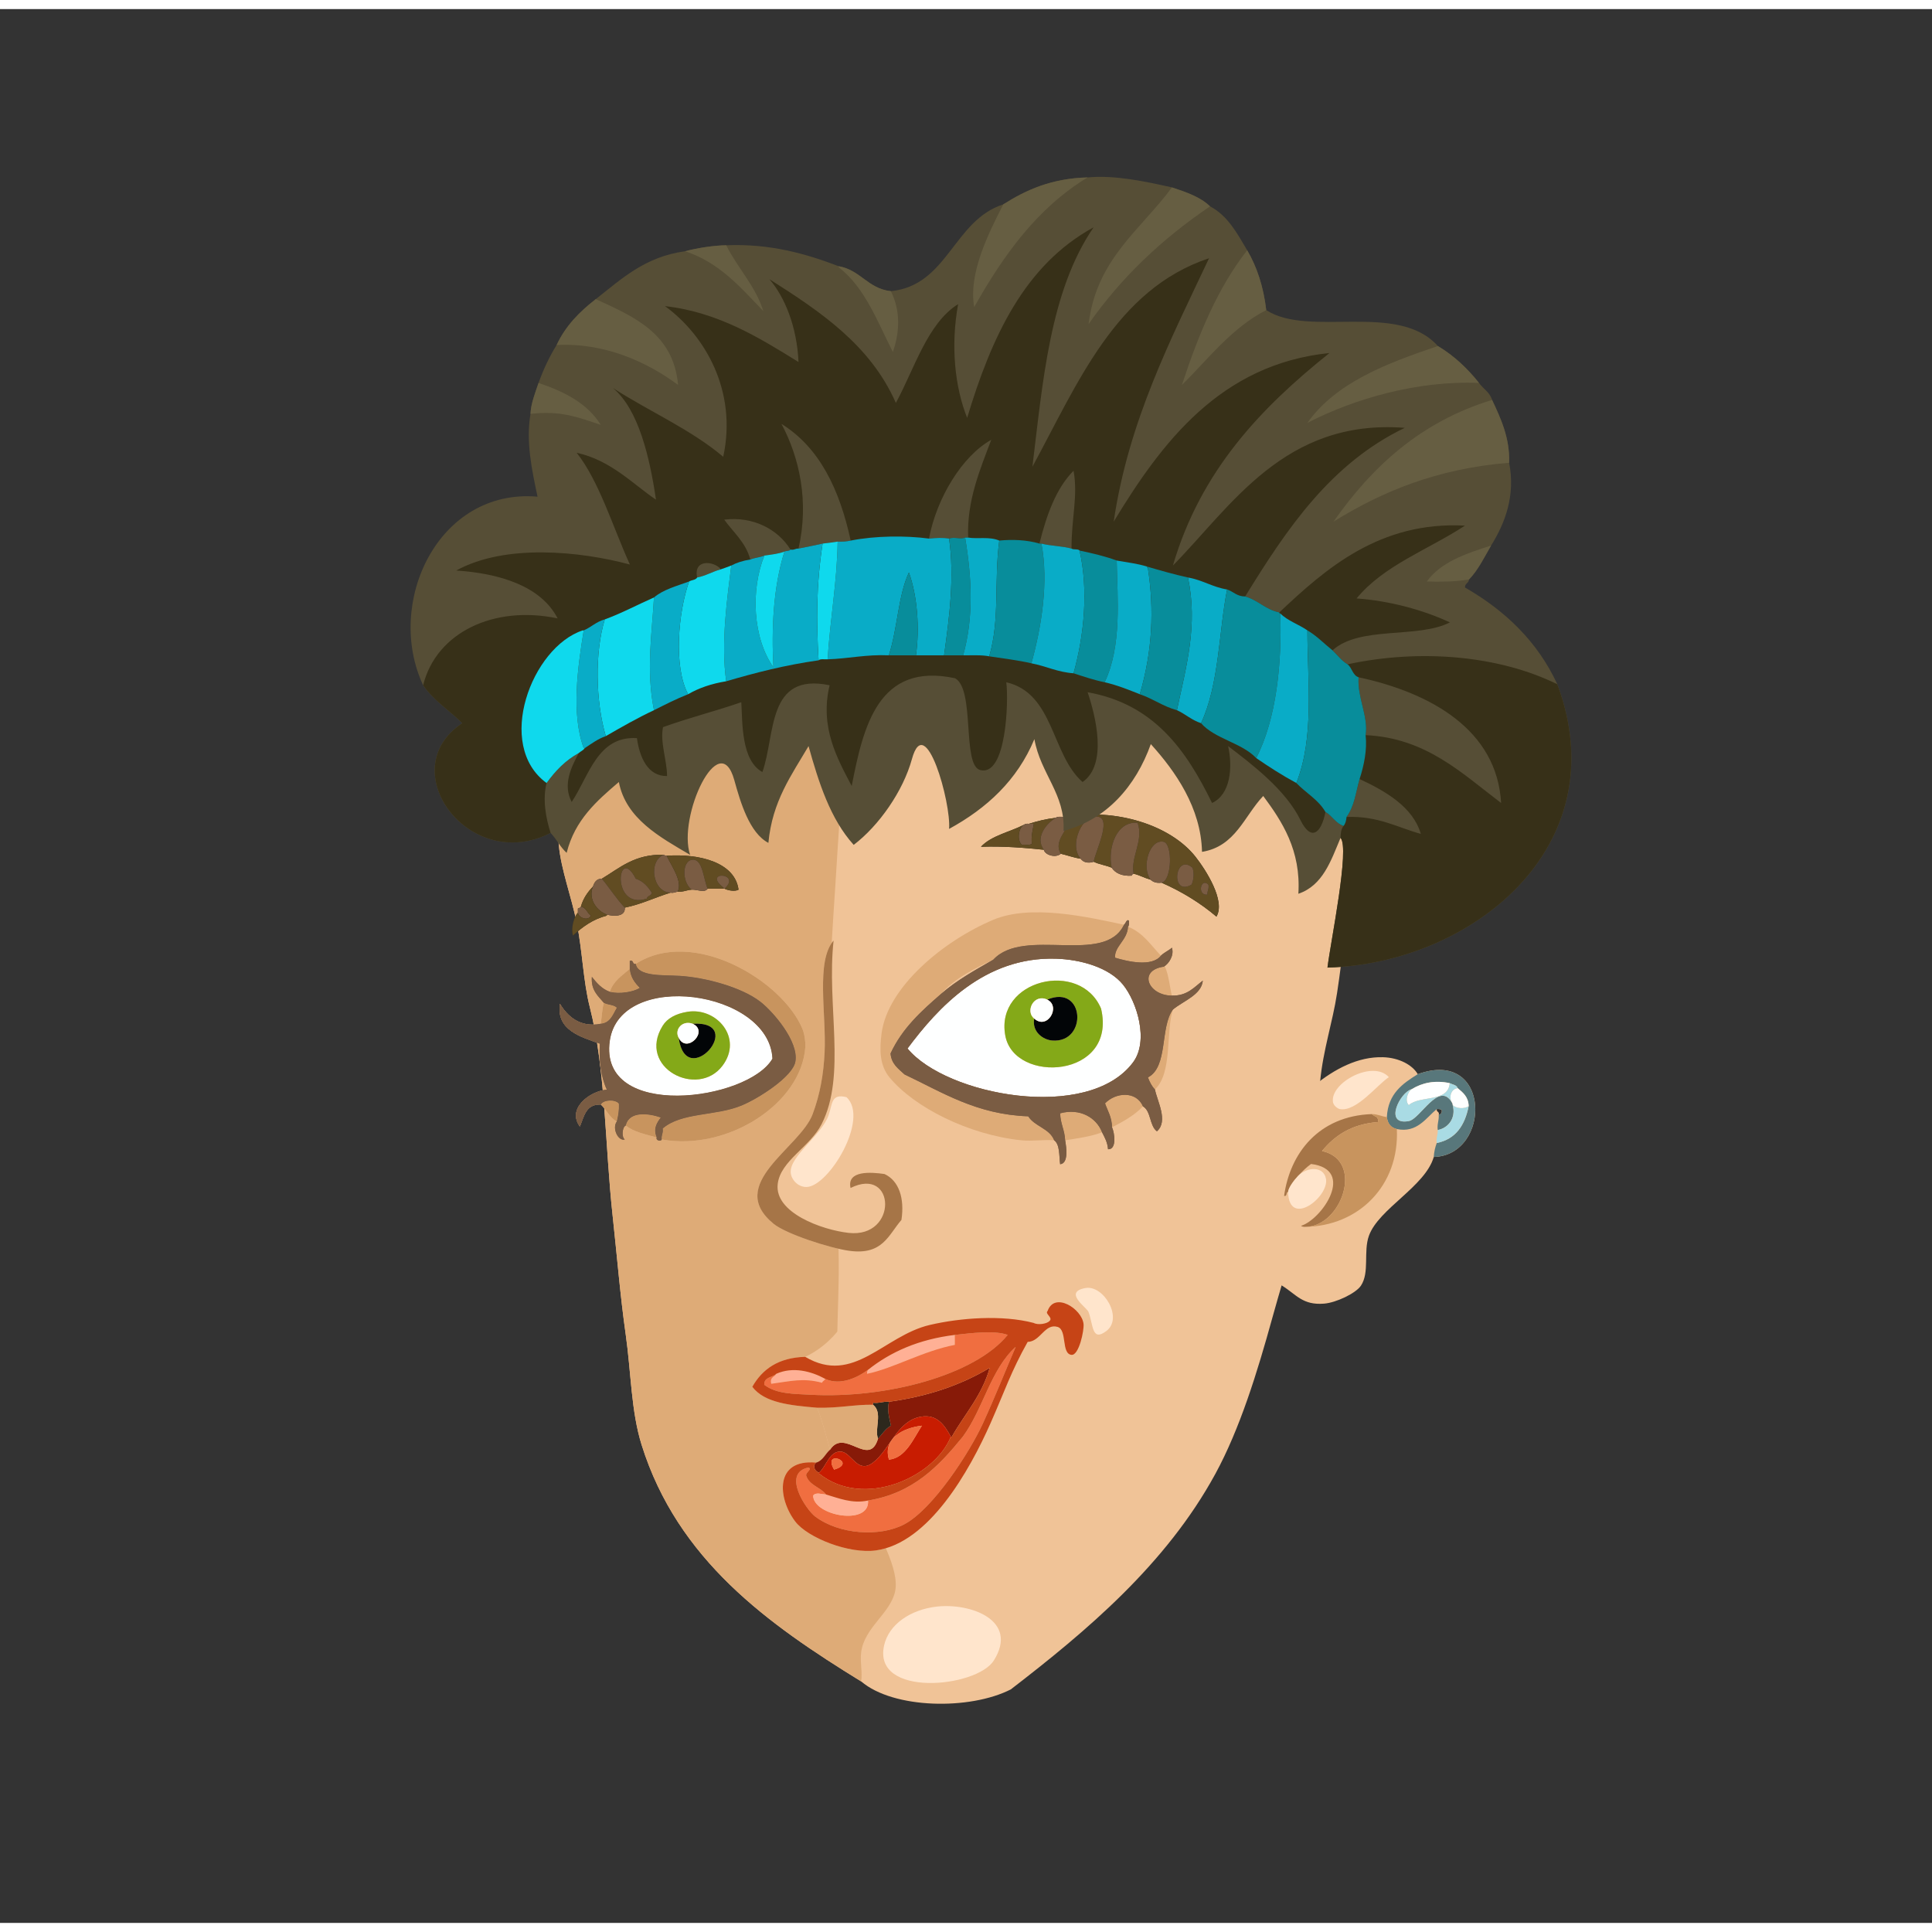 <svg xmlns="http://www.w3.org/2000/svg" width="387.295px" height="387.295px" viewBox="0 0 464.75 460.38"><rect x="0" y="0" width="464.75" height="460.38" fill="#333333" stroke="none"/><g transform="translate(24 24)"><g id="head"><g fill="" id="head" transform=""><g id="w04">					<path fill="#F0C397" d="M215.076,75.636c-0.946,0.041-0.92-0.199-1.68-0.24c-31.1-1.684-56.391,13.184-72.727,29.52       c-14.727,14.728-33.143,41.391-30.239,72.24c0.557,5.924,3.007,12.254,4.319,18.72c1.364,6.718,1.546,13.993,3.12,20.167       c3.851,15.102,3.619,33.029,5.521,50.4c1.025,9.375,1.799,19.051,3.12,28.32c1.318,9.254,1.281,18.479,3.84,26.641       c8.683,27.703,30.496,43.152,52.8,56.879c7.791,6.652,26.177,6.939,36.006,1.92c18.2-14.016,37.345-30.076,49.2-51.84       c5.879-10.793,10.067-24.344,13.68-37.439c3.547-12.855,8.419-27.332,10.56-40.08c0.924-5.496,0.428-11.068,0.96-16.801       c0.717-7.701,3-14.23,4.08-21.359C309.121,136.917,288.428,75.232,215.076,75.636z"/>					<path fill-rule="evenodd" fill="#DEAB77" d="M215.076,75.636c-15.034,12.445-23.771,28.277-30.486,47.76       c-0.856,2.486-1.646,5.729-2.159,8.4c-3.713,19.316-4.474,40.523-6,62.879c-1.877,27.488,0.016,52.011,1.199,77.527       c0.601,12.941-1.056,25.846,0.24,37.441c1.118,10,4.459,18.123,7.44,27.6c1.778,5.654,7.203,13.975,6,19.439       c-1.158,5.258-7.443,8.678-8.16,14.641c-0.294,2.445,0.357,4.648,0,6.959c-22.304-13.727-44.117-29.176-52.8-56.879       c-2.559-8.162-2.521-17.387-3.84-26.641c-1.321-9.27-2.095-18.945-3.12-28.32c-1.901-17.371-1.67-35.299-5.521-50.4       c-1.574-6.174-1.756-13.448-3.12-20.167c-1.313-6.466-3.763-12.796-4.319-18.72c-2.903-30.85,15.513-57.513,30.239-72.24       c16.336-16.336,41.627-31.203,72.727-29.52C214.156,75.437,214.13,75.677,215.076,75.636z"/>					<path fill-rule="evenodd" fill="#FFE5CC" d="M201.395,360.282c8.066-0.895,19.752,3.264,13.682,12.961       c-4.139,6.609-29.205,9.039-26.406-3.6C189.814,364.478,195.133,360.978,201.395,360.282z"/>				</g>				</g></g><g id="ears"><g fill="" id="ears" transform=""><g id="w02">					<path fill="none" d="M322.095,242.052c0.421-0.219,0.834-0.445,0.72-1.199c-0.278-0.201-0.644-0.316-1.2-0.24       C321.499,241.368,322.352,241.155,322.095,242.052z"/>					<path fill="#F0C397" d="M317.055,232.212c-1.275-2.207-4.494-3.975-8.4-4.08c-11.994-0.323-22.487,11.961-28.8,19.681       c-3.232,3.954-5.95,17.796-6.72,24.479c-1.181,10.249,5.12,6.965,11.28,10.801c3.46,2.154,4.916,4.726,10.08,4.319       c2.938-0.23,7.671-2.5,8.88-4.319c2.135-3.217,0.55-8.156,1.92-12c2.313-6.491,13.563-11.865,15.6-18.961       C334.857,251.711,334.745,225.794,317.055,232.212z M322.814,240.853c0.114,0.754-0.299,0.98-0.72,1.199       c0.257-0.896-0.596-0.684-0.48-1.439C322.171,240.536,322.536,240.651,322.814,240.853z"/>					<path fill-rule="evenodd" fill="#FFE5CC" d="M310.095,232.933c-2.746,1.762-7.775,8.373-11.76,7.68       c-0.527-0.092-1.539-0.796-1.681-1.68C295.91,234.265,306.293,228.677,310.095,232.933z"/>					<path fill-rule="evenodd" fill="#58777B" d="M320.895,252.132c0.079-1.28,0.346-2.374,0.72-3.359       c4.589-0.932,6.771-4.27,7.681-8.881c-0.067-2.252-1.387-3.253-2.641-4.319c-0.252-0.788-1.23-0.849-1.92-1.2       c-3.607-0.783-6.716-0.047-9.12,1.44c-2.877,0.745-6.824,8.81-0.72,7.68c2.771-0.513,7.193-9.64,10.32-4.56       c0.127,0.193,0.251,0.389,0.24,0.72c0.84,3.103-1.04,5.503-3.601,6c-0.186-1.466,0.314-2.245,0.24-3.601       c0.421-0.219,0.834-0.445,0.72-1.199c-0.278-0.201-0.644-0.316-1.2-0.24c-2.56,2.088-4.735,5.814-9.6,4.8       c-1.424-0.336-2.217-1.303-2.4-2.88c0.284-5.637,3.788-8.053,7.44-10.32C334.745,225.794,334.857,251.711,320.895,252.132z"/>					<path fill-rule="evenodd" fill="#FEFFFF" d="M324.734,234.372c-0.325,4.715-7.196,2.883-9.84,5.28       c-1.061-1.06-0.222-3.301,0.72-3.84C318.019,234.325,321.127,233.589,324.734,234.372z"/>					<path fill-rule="evenodd" fill="#FEFFFF" d="M326.654,235.572c1.254,1.066,2.573,2.067,2.641,4.319       c-0.987,0.763-3.091,0.586-3.84-0.239c0.011-0.331-0.113-0.526-0.24-0.72C324.522,237.761,325.003,235.739,326.654,235.572z"/>					<path fill-rule="evenodd" fill="#A67547" d="M306.015,241.813c0.498,0.622,1.734,0.505,1.44,1.92       c-6.327,0.473-10.371,3.229-13.44,6.96c10.363,2.287,4.616,18.357-4.08,18.24c-0.418,0.018-0.746-0.054-0.96-0.24       c5.05-1.577,13.204-13.547,2.4-14.88c-1.164,0.837-2.159,1.841-3.12,2.88c-0.953,1.002-2.294,2.778-2.4,3.84       c-0.564,0.076-0.143,1.138-0.96,0.96C286.32,251.236,293.191,242.27,306.015,241.813z"/>					<path fill-rule="evenodd" fill="#C8945E" d="M306.015,241.813c1.432,0.009,2.313,0.565,3.6,0.72       c0.184,1.577,0.977,2.544,2.4,2.88c0.65,13.638-9.241,23.377-22.08,23.521c8.696,0.117,14.443-15.953,4.08-18.24       c3.069-3.73,7.113-6.487,13.44-6.96C307.749,242.317,306.513,242.435,306.015,241.813z"/>					<path fill-rule="evenodd" fill="#A9DBE4" d="M315.614,235.813c-0.941,0.539-1.78,2.78-0.72,3.84       c2.644-2.397,9.515-0.565,9.84-5.28c0.689,0.352,1.668,0.412,1.92,1.2c-1.651,0.167-2.132,2.188-1.439,3.36       c-3.127-5.08-7.549,4.047-10.32,4.56C308.79,244.622,312.737,236.558,315.614,235.813z"/>					<path fill-rule="evenodd" fill="#A9DBE4" d="M325.455,239.652c0.749,0.825,2.853,1.002,3.84,0.239       c-0.91,4.611-3.092,7.949-7.681,8.881c-0.183-1.303,0.297-1.943,0.24-3.12C324.415,245.155,326.295,242.755,325.455,239.652z"/>					<path fill-rule="evenodd" fill="#FFE5CC" d="M285.854,260.532c0.106-1.062,1.447-2.838,2.4-3.84       c2.149-2.202,6.178-2.439,6.72,0.72C295.721,261.759,286.053,269.298,285.854,260.532z"/>				</g>				</g></g><g id="mouth"><g fill="" id="mouth" transform=""><g id="w02">					<path fill="#F0C397" d="M237.128,283.652c-5.473,0.972,0.316,4.677,0.721,5.76c1.173,3.146,0.764,7.278,4.319,4.561       C246.235,290.862,241.476,282.88,237.128,283.652z"/>					<path fill="#F0C397" d="M228.008,289.172c-0.761,0.713,1.354,1.54,0.479,2.4c-0.604,0.682-2.764,1.067-3.84,0.48       c0.318-0.003,0.22-0.421,0.48-0.48c-3.353-9.549-17.096-9.698-28.32-10.56c-3.791-0.291-6.904-3.154-10.8-1.681       c-4.036,8.363-7.874,16.927-16.319,20.88c-6.463,0.178-10.313,2.969-12.721,7.2c2.95,3.931,9.278,4.481,15.6,5.04       c1.273,3.127,2.096,6.705,3.121,10.08c-1.17,0.991-1.691,2.629-3.36,3.12c-10.142-0.939-9.233,8.65-5.04,14.16       c3,3.941,12.996,7.874,19.439,6.96c12.71-1.803,22.443-19.051,27.601-30.72c3.337-7.553,4.89-12.35,8.88-19.44       c3.086-0.057,4.112-4.531,7.199-3.6c2.364,0.712,0.826,6.501,3.361,6.72c1.778,0.153,3.051-5.912,2.879-7.44       C236.235,288.631,229.667,284.479,228.008,289.172z"/>					<path fill-rule="evenodd" fill="#FFE5CC" d="M237.128,283.652c4.348-0.772,9.107,7.21,5.04,10.32       c-3.556,2.718-3.146-1.415-4.319-4.561C237.444,288.329,231.655,284.624,237.128,283.652z"/>					<path fill-rule="evenodd" fill="#FFB095" d="M205.688,294.933c0,0.8,0,1.6,0,2.399c-7.609,1.445-14.915,5.708-21.121,6.96       c-0.018-0.418,0.055-0.746,0.24-0.96C190.245,299.01,196.993,295.998,205.688,294.933z"/>					<path fill-rule="evenodd" fill="#F06E40" d="M174.728,333.332c-1.066-0.065-2.49-0.624-3.119,0.24       c-0.023,4.873,13.691,7.399,13.199,1.2c10.938-1.782,17.09-8.352,22.801-15.36c4.863-6.576,6.693-16.187,12.72-21.6       c-2.501,5.787-4.917,11.925-7.921,18.479c-3.08,6.724-11.965,20.595-18.959,24.24c-5.793,3.019-15.553,2.464-21.36-1.92       c-2.165-1.635-8.052-10.391-1.681-11.76c1.189,0.259-0.641,1.141-0.479,1.92C170.669,331.151,173.378,331.563,174.728,333.332z       "/>					<path fill-rule="evenodd" fill="#871A08" d="M204.728,319.412c-1.472-2.664-3.254-5.48-7.199-4.8       c-5.77,0.995-7.512,8.007-11.521,11.04c-3.758,2.844-5.106-2.417-7.68-2.64c-2.811-0.244-3.586,3.651-5.28,5.04       c-0.979-0.191-1.725-1.617-0.72-2.4c1.669-0.491,2.19-2.129,3.36-3.12c3.483-5.34,9.383,4.517,11.52-2.64       c1.011-1.069,1.767-2.394,3.12-3.12c-0.448-2.086-0.964-3.71-0.479-5.76c9.502-1.298,17.491-4.108,24.239-8.16       c-1.88,6.681-6.019,11.101-9.12,16.56C204.888,319.412,204.808,319.412,204.728,319.412z"/>					<path fill-rule="evenodd" fill="#FFB095" d="M174.487,305.492c-0.07,0.489-0.648,0.471-0.719,0.96       c-4.572-1.244-7.561-0.383-12.24,0.24c-0.419-1.618,0.793-1.606,1.199-2.4C166.767,302.491,171.169,303.686,174.487,305.492z"/>					<path fill-rule="evenodd" fill="#2D281D" d="M189.849,311.013c-0.484,2.05,0.031,3.674,0.479,5.76       c-1.354,0.727-2.109,2.051-3.12,3.12c-0.916-2.377,1.232-6.269-1.2-8.16c0-0.16,0-0.32,0-0.48       C187.555,311.439,188.371,310.896,189.849,311.013z"/>					<path fill-rule="evenodd" fill="#DEAB77" d="M186.008,311.732c2.433,1.892,0.284,5.783,1.2,8.16       c-2.137,7.156-8.036-2.7-11.52,2.64c-1.025-3.375-1.848-6.953-3.121-10.08C177.808,312.573,181.678,311.659,186.008,311.732z"/>					<path fill-rule="evenodd" fill="#C81C01" d="M204.728,319.412c-3.906,9.759-20.951,17.485-31.68,8.88c0-0.08,0-0.159,0-0.239       c1.694-1.389,2.47-5.284,5.28-5.04c2.573,0.223,3.922,5.483,7.68,2.64c4.009-3.033,5.751-10.045,11.521-11.04       C201.474,313.932,203.256,316.748,204.728,319.412z M189.849,324.933c4.014-0.408,5.853-5.01,7.92-8.16       C193.192,317.292,188.31,319.878,189.849,324.933z M176.647,327.332C182.474,325.625,173.688,322.248,176.647,327.332       L176.647,327.332z"/>					<path fill-rule="evenodd" fill="#F06E40" d="M197.769,316.772c-2.067,3.15-3.906,7.752-7.92,8.16       C188.31,319.878,193.192,317.292,197.769,316.772z"/>					<path fill-rule="evenodd" fill="#F06E40" d="M176.647,327.332C173.688,322.248,182.474,325.625,176.647,327.332       L176.647,327.332z"/>					<path fill-rule="evenodd" fill="#FFB095" d="M174.728,333.332c2.938,0.838,6.23,2.28,10.08,1.44       c0.492,6.199-13.223,3.673-13.199-1.2C172.237,332.708,173.661,333.267,174.728,333.332z"/>					<path fill-rule="evenodd" fill="#F06E40" d="M205.688,294.933c4.1-0.452,9.619-1.134,12.719,0       c-7.985,9.801-29.411,15.338-47.279,14.399c-4.371-0.229-8.393-0.191-11.279-2.399c-0.086-1.926,1.973-1.708,2.879-2.641       c-0.406,0.794-1.618,0.782-1.199,2.4c4.68-0.623,7.668-1.484,12.24-0.24c0.07-0.489,0.648-0.471,0.719-0.96       c3.688,1.764,7.951-0.402,10.32-2.16c-0.186,0.214-0.258,0.542-0.24,0.96c6.206-1.252,13.512-5.515,21.121-6.96       C205.688,296.532,205.688,295.732,205.688,294.933z"/>					<path fill-rule="evenodd" fill="#C64416" d="M172.328,325.652c-1.005,0.783-0.26,2.209,0.72,2.4c0,0.08,0,0.159,0,0.239       c10.729,8.605,27.773,0.879,31.68-8.88c0.08,0,0.16,0,0.24,0c3.102-5.459,7.24-9.879,9.12-16.56       c-6.748,4.052-14.737,6.862-24.239,8.16c-1.478-0.117-2.294,0.427-3.841,0.239c0,0.16,0,0.32,0,0.48       c-4.33-0.073-8.2,0.841-13.44,0.72c-6.321-0.559-12.649-1.109-15.6-5.04c2.408-4.231,6.258-7.022,12.721-7.2       c11.689,6.913,18.887-5.093,30-7.68c7.379-1.718,17.393-2.458,24.959-0.479c1.076,0.587,3.236,0.201,3.84-0.48       c0.874-0.86-1.24-1.688-0.479-2.4c1.659-4.692,8.228-0.541,8.64,3.12c0.172,1.528-1.101,7.594-2.879,7.44       c-2.535-0.219-0.997-6.008-3.361-6.72c-3.087-0.932-4.113,3.543-7.199,3.6c-3.99,7.091-5.543,11.888-8.88,19.44       c-5.157,11.669-14.891,28.917-27.601,30.72c-6.443,0.914-16.439-3.019-19.439-6.96       C163.095,334.303,162.187,324.713,172.328,325.652z M174.487,305.492c-3.318-1.807-7.721-3.001-11.76-1.2       c-0.906,0.933-2.965,0.715-2.879,2.641c2.887,2.208,6.908,2.17,11.279,2.399c17.868,0.938,39.294-4.599,47.279-14.399       c-3.1-1.134-8.619-0.452-12.719,0c-8.695,1.065-15.443,4.077-20.881,8.399C182.438,305.09,178.176,307.256,174.487,305.492z        M184.808,334.772c-3.85,0.84-7.143-0.603-10.08-1.44c-1.35-1.77-4.059-2.181-4.8-4.56c-0.161-0.779,1.669-1.661,0.479-1.92       c-6.371,1.369-0.484,10.125,1.681,11.76c5.808,4.384,15.567,4.938,21.36,1.92c6.994-3.646,15.879-17.517,18.959-24.24       c3.004-6.555,5.42-12.692,7.921-18.479c-6.026,5.413-7.856,15.023-12.72,21.6C201.897,326.421,195.745,332.99,184.808,334.772z       "/>				</g>				</g></g><g id="eyes"><g fill="" id="eyes" transform=""><g id="w11">					<path fill="none" d="M202.464,212.834c3.679-3.202,8.11-5.651,12.479-8.163C210.902,206.55,205.528,209.176,202.464,212.834z"/>					<path fill="#F0C397" d="M221.663,248.114c2.673,0.277,5.378-0.212,7.921,0c1.387,1.013,1.16,3.639,1.439,5.76       c2.037-0.2,1.518-3.977,1.2-5.76c2.476-0.374,6.3-0.911,8.88-1.921c0.622,1.218,1.303,2.377,1.44,4.08       c2.189,0.094,1.537-4.053,0.96-5.279c2.741-1.419,5.423-2.896,7.439-5.04c1.978,1.143,1.549,4.691,3.36,6       c2.806-2.439,0.056-7.275-0.48-10.08c4.25-3.937,2.588-13.855,4.32-19.2c2.477-2.084,6.879-3.521,7.2-6.961       c-2.106,1.574-3.689,3.672-7.44,3.601c-0.46-1.674-0.739-5.03-1.68-6.962c-0.08,0-0.16,0-0.24,0       c1.24-0.762,2.511-2.765,1.92-4.559c-0.797,0.723-1.892,1.147-2.64,1.92c-2.43-2.531-4.33-5.59-7.92-6.96       c0.276-0.284,0.271-0.849,0.24-1.44c-0.552-0.522-0.772,0.639-1.2,0.96c-8.976-1.933-22.482-4.975-31.44-1.199       c-12.014,5.062-25.451,16.187-26.882,27.362c-0.501,3.912-0.493,7.637,1.92,10.561       C195.907,240.171,208.984,246.794,221.663,248.114z M214.943,204.671c-4.369,2.512-8.801,4.96-12.479,8.163       C205.528,209.176,210.902,206.55,214.943,204.671z"/>					<path fill="#F0C397" d="M120.294,224.879c-0.207,4.111,0.244,7.982,1.68,11.04c-4.381,0.473-9.588,4.691-6.479,8.88       c1.007-2.433,1.438-5.442,5.04-5.28c1.379,1.261,2.111,3.17,3.84,4.08c-1.201,1.645,0.34,4.792,1.92,4.32       c-0.822-0.561-0.61-3.017,0.24-3.36c1.877,1.563,4.758,2.123,7.439,2.88c-0.285,0.714,1.012,1.031,1.201,0.48       c15.826,2.859,33.688-8.615,34.56-22.32c0.053-0.838-0.118-2.87-0.72-4.319c-4.794-11.543-26.244-24.504-40.08-15.602       c-0.93,0.21-0.393-1.048-1.44-0.72c0,0.64,0,1.28,0,1.92c-1.823,1.617-3.974,2.906-4.8,5.521       c-1.939-0.7-3.145-2.136-4.32-3.601c-0.234,3.275,1.504,4.577,2.881,6.241c-0.415,1.506-0.504,3.336-0.721,5.04       c-5,1.026-8.059-1.822-9.84-4.8C109.771,221.648,115.703,223.226,120.294,224.879z"/>					<path fill-rule="evenodd" fill="#DEAB77" d="M246.384,196.271c-4.714,9.868-24.057,0.414-31.44,8.4       c-4.041,1.879-9.415,4.505-12.479,8.163c-4.76,4.122-9.438,8.323-12.242,14.399c0.215,2.585,1.92,3.68,3.36,5.04       c9.159,4.337,17.316,9.646,29.762,10.08c1.546,2.454,5.111,2.889,6.24,5.761c-2.543-0.212-5.248,0.277-7.921,0       c-12.679-1.32-25.756-7.943-31.682-15.12c-2.413-2.924-2.421-6.648-1.92-10.561c1.431-11.175,14.868-22.3,26.882-27.362       C223.901,191.296,237.408,194.338,246.384,196.271z"/>					<path fill-rule="evenodd" fill="#DEAB77" d="M247.344,196.751c3.59,1.37,5.49,4.43,7.92,6.96       c-2.17,2.743-7.898,1.437-11.04,0.479C244.072,201.429,247.195,200,247.344,196.751z"/>					<path fill-rule="evenodd" fill="#FEFFFF" d="M194.302,226.034c7.297-9.791,18.534-22.165,35.762-21.603       c5.901,0.193,12.718,2.094,16.08,6.242c3.354,4.136,6.292,13.537,2.4,18.721C237.704,243.832,203.58,237.323,194.302,226.034z        M217.823,222.914c2.143,11.792,26.984,10.268,23.04-6.48C235.866,204.583,215.369,209.399,217.823,222.914z"/>					<path fill-rule="evenodd" fill="#C8945E" d="M135.175,247.919c-0.137-1.096,0.425-1.495,0.239-2.64       c4.563-3.938,12.719-2.937,18.96-5.521c4.144-1.716,12.313-6.939,12.96-10.56c0.87-4.865-5.392-12.062-8.399-14.4       c-4.561-3.547-13.293-5.864-19.44-6.241c-3.94-0.241-10.044,0.236-10.56-2.88c13.836-8.902,35.286,4.059,40.08,15.602       c0.602,1.449,0.772,3.481,0.72,4.319C168.863,239.304,151.001,250.778,135.175,247.919z"/>					<path fill-rule="evenodd" fill="#DEAB77" d="M255.983,206.351c0.08,0,0.16,0,0.24,0c0.94,1.933,1.22,5.289,1.68,6.962       C252.168,213.277,249.672,207.227,255.983,206.351z"/>					<path fill-rule="evenodd" fill="#7A5C43" d="M128.935,205.678c0.516,3.116,6.619,2.639,10.56,2.88       c6.147,0.377,14.88,2.694,19.44,6.241c3.008,2.339,9.27,9.535,8.399,14.4c-0.647,3.62-8.816,8.844-12.96,10.56       c-6.241,2.584-14.397,1.583-18.96,5.521c0.186,1.145-0.376,1.544-0.239,2.64c-0.189,0.551-1.486,0.233-1.201-0.48       c-0.898-2.123-0.024-3.479,0.961-4.8c-3.12-1.066-7.594-1.51-8.4,1.92c-0.851,0.344-1.063,2.8-0.24,3.36       c-1.58,0.472-3.121-2.676-1.92-4.32c0.295-1.305,0.581-2.619,0.48-4.319c-0.908-1.045-3.693-0.922-4.32,0.239       c-3.603-0.162-4.033,2.848-5.04,5.28c-3.108-4.188,2.099-8.407,6.479-8.88c-1.436-3.058-1.887-6.929-1.68-11.04       c-4.591-1.653-10.523-3.23-9.6-9.6c1.781,2.978,4.84,5.826,9.84,4.8c2.32-0.239,2.881-2.239,3.84-3.84       c-0.68-0.761-2.23-0.65-3.119-1.2c-1.377-1.664-3.115-2.966-2.881-6.241c1.176,1.465,2.381,2.9,4.32,3.601       c2.348,0.559,5.626,0.049,7.199-0.96c-1.164-1.155-2.195-2.444-2.399-4.561c0-0.64,0-1.28,0-1.92       C128.542,204.63,128.005,205.888,128.935,205.678z M122.694,224.159c-2.784,19.283,33.234,14.521,39.12,4.319       C161.044,212.032,125.175,206.978,122.694,224.159z"/>					<path fill-rule="evenodd" fill="#84A918" d="M240.863,216.434c3.944,16.748-20.897,18.272-23.04,6.48       C215.369,209.399,235.866,204.583,240.863,216.434z M227.903,214.273c-3.212-1.495-5.335,2.817-3.12,4.561       c-0.596,3.191,2.116,5.102,4.32,5.28C237.691,224.808,236.992,210.459,227.903,214.273z"/>					<path fill-rule="evenodd" fill="#C8945E" d="M127.494,206.878c0.204,2.116,1.235,3.405,2.399,4.561       c-1.573,1.009-4.852,1.519-7.199,0.96C123.521,209.784,125.671,208.495,127.494,206.878z"/>					<path fill-rule="evenodd" fill="#020507" d="M224.783,218.834c3.163,2.86,6.504-2.938,3.12-4.561       c9.089-3.814,9.788,10.534,1.2,9.841C226.899,223.936,224.188,222.025,224.783,218.834z"/>					<path fill-rule="evenodd" fill="#FEFFFF" d="M227.903,214.273c3.384,1.623,0.043,7.421-3.12,4.561       C222.568,217.091,224.691,212.778,227.903,214.273z"/>					<path fill-rule="evenodd" fill="#FEFFFF" d="M161.814,228.479c-5.886,10.202-41.904,14.964-39.12-4.319       C125.175,206.978,161.044,212.032,161.814,228.479z M135.414,220.559c-6.255,10.088,8.439,17.572,14.399,9.601       c4.986-6.668-1.438-14.062-8.399-12.96C138.556,217.651,136.517,218.781,135.414,220.559z"/>					<path fill-rule="evenodd" fill="#DEAB77" d="M258.144,216.674c-1.732,5.345-0.07,15.264-4.32,19.2       c-0.76-0.76-1.257-1.783-1.68-2.88C257.046,230.456,255.008,220.979,258.144,216.674z"/>					<path fill-rule="evenodd" fill="#C8945E" d="M121.255,215.039c0.889,0.55,2.439,0.439,3.119,1.2       c-0.959,1.601-1.52,3.601-3.84,3.84C120.751,218.375,120.84,216.545,121.255,215.039z"/>					<path fill-rule="evenodd" fill="#84A918" d="M141.414,217.199c6.962-1.102,13.386,6.292,8.399,12.96       c-5.96,7.972-20.654,0.487-14.399-9.601C136.517,218.781,138.556,217.651,141.414,217.199z M142.614,220.079       c-2.483-0.914-4.446,1.419-3.359,3.359C141.011,236.541,155.957,219.303,142.614,220.079z"/>					<path fill-rule="evenodd" fill="#020507" d="M139.255,223.438c1.883,4.001,7.37-1.568,3.359-3.359       C155.957,219.303,141.011,236.541,139.255,223.438z"/>					<path fill-rule="evenodd" fill="#FEFFFF" d="M142.614,220.079c4.011,1.791-1.477,7.36-3.359,3.359       C138.168,221.498,140.131,219.165,142.614,220.079z"/>					<path fill-rule="evenodd" fill="#DEAB77" d="M250.943,239.954c-2.017,2.144-4.698,3.621-7.439,5.04       c-0.042-2.438-1.035-3.926-1.681-5.761C244.352,236.593,249.304,236.165,250.943,239.954z"/>					<path fill-rule="evenodd" fill="#DEAB77" d="M241.104,246.193c-2.58,1.01-6.404,1.547-8.88,1.921       c-0.1-2.461-1.142-3.979-1.2-6.48C235.779,240.33,239.744,242.658,241.104,246.193z"/>					<path fill-rule="evenodd" fill="#C8945E" d="M124.374,243.599c-1.729-0.91-2.461-2.819-3.84-4.08       c0.627-1.161,3.412-1.284,4.32-0.239C124.955,240.979,124.669,242.294,124.374,243.599z"/>					<path fill-rule="evenodd" fill="#C8945E" d="M133.974,247.438c-2.682-0.757-5.563-1.316-7.439-2.88       c0.807-3.43,5.28-2.986,8.4-1.92C133.949,243.96,133.075,245.315,133.974,247.438z"/>					<path fill-rule="evenodd" fill="#7A5C43" d="M257.903,213.313c3.751,0.071,5.334-2.026,7.44-3.601       c-0.321,3.44-4.724,4.877-7.2,6.961c-3.136,4.305-1.098,13.782-6,16.32c0.423,1.097,0.92,2.12,1.68,2.88       c0.536,2.805,3.286,7.641,0.48,10.08c-1.812-1.309-1.383-4.857-3.36-6c-1.64-3.789-6.592-3.361-9.12-0.721       c0.646,1.835,1.639,3.322,1.681,5.761c0.577,1.227,1.229,5.373-0.96,5.279c-0.138-1.703-0.818-2.862-1.44-4.08       c-1.359-3.535-5.324-5.863-10.08-4.56c0.059,2.502,1.101,4.02,1.2,6.48c0.317,1.783,0.837,5.56-1.2,5.76       c-0.279-2.121-0.053-4.747-1.439-5.76c-1.129-2.872-4.694-3.307-6.24-5.761c-12.445-0.434-20.603-5.743-29.762-10.08       c-1.44-1.36-3.146-2.455-3.36-5.04c2.804-6.076,7.482-10.277,12.242-14.399c3.679-3.202,8.11-5.651,12.479-8.163       c7.384-7.986,26.727,1.468,31.44-8.4c0.428-0.321,0.648-1.482,1.2-0.96c0.031,0.592,0.036,1.156-0.24,1.44       c-0.148,3.249-3.271,4.678-3.12,7.44c3.142,0.958,8.87,2.263,11.04-0.479c0.748-0.772,1.843-1.197,2.64-1.92       c0.591,1.794-0.68,3.797-1.92,4.559C249.672,207.227,252.168,213.277,257.903,213.313z M248.544,229.394       c3.892-5.184,0.953-14.585-2.4-18.721c-3.362-4.148-10.179-6.048-16.08-6.242c-17.228-0.562-28.464,11.812-35.762,21.603       C203.58,237.323,237.704,243.832,248.544,229.394z"/>					<path fill-rule="evenodd" fill="#7A5C43" d="M128.935,205.678c0.516,3.116,6.619,2.639,10.56,2.88       c6.147,0.377,14.88,2.694,19.44,6.241c3.008,2.339,9.27,9.535,8.399,14.4c-0.647,3.62-8.816,8.844-12.96,10.56       c-6.241,2.584-14.397,1.583-18.96,5.521c0.186,1.145-0.376,1.544-0.239,2.64c-0.189,0.551-1.486,0.233-1.201-0.48       c-0.898-2.123-0.024-3.479,0.961-4.8c-3.12-1.066-7.594-1.51-8.4,1.92c-0.851,0.344-1.063,2.8-0.24,3.36       c-1.58,0.472-3.121-2.676-1.92-4.32c0.295-1.305,0.581-2.619,0.48-4.319c-0.908-1.045-3.693-0.922-4.32,0.239       c-3.603-0.162-4.033,2.848-5.04,5.28c-3.108-4.188,2.099-8.407,6.479-8.88c-1.436-3.058-1.887-6.929-1.68-11.04       c-4.591-1.653-10.523-3.23-9.6-9.6c1.781,2.978,4.84,5.826,9.84,4.8c2.32-0.239,2.881-2.239,3.84-3.84       c-0.68-0.761-2.23-0.65-3.119-1.2c-1.377-1.664-3.115-2.966-2.881-6.241c1.176,1.465,2.381,2.9,4.32,3.601       c2.348,0.559,5.626,0.049,7.199-0.96c-1.164-1.155-2.195-2.444-2.399-4.561c0-0.64,0-1.28,0-1.92       C128.542,204.63,128.005,205.888,128.935,205.678z M122.694,224.159c-2.784,19.283,33.234,14.521,39.12,4.319       C161.044,212.032,125.175,206.978,122.694,224.159z"/>					<path fill-rule="evenodd" fill="#7A5C43" d="M257.903,213.313c3.751,0.071,5.334-2.026,7.44-3.601       c-0.321,3.44-4.724,4.877-7.2,6.961c-3.136,4.305-1.098,13.782-6,16.32c0.423,1.097,0.92,2.12,1.68,2.88       c0.536,2.805,3.286,7.641,0.48,10.08c-1.812-1.309-1.383-4.857-3.36-6c-1.64-3.789-6.592-3.361-9.12-0.721       c0.646,1.835,1.639,3.322,1.681,5.761c0.577,1.227,1.229,5.373-0.96,5.279c-0.138-1.703-0.818-2.862-1.44-4.08       c-1.359-3.535-5.324-5.863-10.08-4.56c0.059,2.502,1.101,4.02,1.2,6.48c0.317,1.783,0.837,5.56-1.2,5.76       c-0.279-2.121-0.053-4.747-1.439-5.76c-1.129-2.872-4.694-3.307-6.24-5.761c-12.445-0.434-20.603-5.743-29.762-10.08       c-1.44-1.36-3.146-2.455-3.36-5.04c2.804-6.076,7.482-10.277,12.242-14.399c3.679-3.202,8.11-5.651,12.479-8.163       c7.384-7.986,26.727,1.468,31.44-8.4c0.428-0.321,0.648-1.482,1.2-0.96c0.031,0.592,0.036,1.156-0.24,1.44       c-0.148,3.249-3.271,4.678-3.12,7.44c3.142,0.958,8.87,2.263,11.04-0.479c0.748-0.772,1.843-1.197,2.64-1.92       c0.591,1.794-0.68,3.797-1.92,4.559C249.672,207.227,252.168,213.277,257.903,213.313z M248.544,229.394       c3.892-5.184,0.953-14.585-2.4-18.721c-3.362-4.148-10.179-6.048-16.08-6.242c-17.228-0.562-28.464,11.812-35.762,21.603       C203.58,237.323,237.704,243.832,248.544,229.394z"/>				</g>				</g></g><g id="eyebrow"><g fill="" id="eyebrow" transform=""><g id="w01">					<g>						<path fill="#2D281D" d="M232.135,170.307c-0.751,0.049-1.762-0.162-2.16,0.239c-2.372,0.268-4.478,0.803-6.479,1.44        c-0.557-0.076-0.922,0.038-1.2,0.24c-3.438,1.762-7.81,2.59-10.32,5.279c5.457-0.177,10.334,0.227,15.12,0.721        c0.29,1.314,2.903,2.031,4.08,0.96c1.624,0.376,3.06,0.94,4.8,1.2c0.571,0.882,1.855,1.174,3.12,0.72        c1.275,0.646,2.983,0.856,4.32,1.439c0.914,1.326,2.437,2.044,4.8,1.921c0.051-0.27,0.267-0.374,0.48-0.48        c1.479,0.36,2.643,1.037,4.079,1.44c0.586,0.534,1.361,0.879,2.641,0.72c4.941,2.179,9.348,4.893,13.2,8.16        c2.25-3.749-2.525-11.21-5.04-14.4C257.596,172.322,244.458,168.132,232.135,170.307z"/>						<path fill="#2D281D" d="M136.375,179.667c-0.331,0.011-0.527-0.112-0.72-0.239c-7.048-0.168-10.576,3.184-14.881,5.76        c-1.348,0.013-1.797,0.923-2.159,1.92c-1.249,1.312-2.32,2.8-2.881,4.8c-0.063,0.338-0.526,0.273-0.72,0.48        c0,0.319,0,0.64,0,0.96c-0.98,1.102-1.708,3.728-1.2,5.52c2.274-2.046,4.729-3.911,8.16-4.8c0-0.08,0-0.16,0-0.24        c1.754,0.464,4.498,0.515,4.32-1.68c4.06-0.82,7.286-2.474,11.04-3.601c0.779,0.14,1.116-0.163,1.68-0.239        c1.391,0.11,2.16-0.4,3.36-0.48c1.17-0.104,3.193,0.862,3.84-0.24c1.28,0,2.56,0,3.84,0c0.08,0,0.16,0,0.24,0        c0.73,0.399,2.476,0.762,3.36,0.24C152.806,181.298,144.304,179.112,136.375,179.667z"/>					</g>					<g>						<path fill-rule="evenodd" fill="#614C22" d="M255.415,186.147c2.521-0.499,2.708-9.376,0.479-9.84        c-3.387-0.705-5.373,6.074-3.12,9.12c-1.437-0.403-2.601-1.08-4.079-1.44c-0.776-3.923,2.497-8.077,0.959-12.24        c-5.056-0.471-7.247,5.958-6.239,10.8c-1.337-0.583-3.045-0.794-4.32-1.439c0.485-2.694,4.231-10.02,1.2-10.8        c-3.923-1.01-7.287,6.898-4.32,10.08c-1.74-0.26-3.176-0.824-4.8-1.2c-2.249-3.83,3.687-6.645,0.96-8.88        c12.323-2.175,25.461,2.015,31.44,9.6c2.515,3.19,7.29,10.651,5.04,14.4C264.763,191.04,260.356,188.326,255.415,186.147z         M262.615,186.626c0.518-0.928,0.706-2.899,0.239-4.08C258.589,178.891,257.443,189.586,262.615,186.626z M266.455,189.027        c-0.08-0.96,0.428-1.332,0.24-2.4C264.834,184.772,263.894,189.317,266.455,189.027z"/>						<path fill-rule="evenodd" fill="#7A5C43" d="M239.095,181.107c-1.265,0.454-2.549,0.162-3.12-0.72        c-2.967-3.182,0.397-11.09,4.32-10.08C243.326,171.087,239.58,178.413,239.095,181.107z"/>						<path fill-rule="evenodd" fill="#7A5C43" d="M248.695,183.987c-0.214,0.106-0.43,0.211-0.48,0.48        c-2.363,0.123-3.886-0.595-4.8-1.921c-1.008-4.842,1.184-11.271,6.239-10.8C251.192,175.91,247.919,180.064,248.695,183.987z"/>						<path fill-rule="evenodd" fill="#7A5C43" d="M223.495,171.987c0.399,0,0.8,0,1.2,0c-0.249,1.512-0.68,2.841-0.48,4.8        c-0.454,0.426-1.585,0.175-2.4,0.24c-1.274-1.081-0.779-4.153,0.48-4.8C222.573,172.025,222.938,171.911,223.495,171.987z"/>						<path fill-rule="evenodd" fill="#7A5C43" d="M255.415,186.147c-1.279,0.159-2.055-0.186-2.641-0.72        c-2.253-3.046-0.267-9.825,3.12-9.12C258.123,176.771,257.937,185.648,255.415,186.147z"/>						<path fill-rule="evenodd" fill="#614C22" d="M135.655,179.427c-3.785,1.532-2.688,9.055,1.68,9.119        c-3.754,1.127-6.98,2.78-11.04,3.601c-2.031-2.129-3.62-4.7-5.521-6.96C125.079,182.611,128.607,179.259,135.655,179.427z         M128.935,185.187c-4.379-8.523-6.128,7.676,2.641,4.8c0.136-0.744,1.129-0.631,1.199-1.44        C131.846,187.076,130.734,185.788,128.935,185.187z"/>						<path fill-rule="evenodd" fill="#7A5C43" d="M135.655,179.427c0.192,0.127,0.389,0.25,0.72,0.239        c1.104,2.401,3.914,6.171,2.64,8.641c-0.563,0.076-0.9,0.379-1.68,0.239C132.967,188.482,131.87,180.959,135.655,179.427z"/>						<path fill-rule="evenodd" fill="#614C22" d="M136.375,179.667c7.929-0.555,16.431,1.632,17.28,8.16        c-0.885,0.521-2.63,0.159-3.36-0.24c4.248-3.92-5.525-4.339-0.24-0.239c0,0.08,0,0.159,0,0.239c-1.28,0-2.56,0-3.84,0        c-0.995-2.41-1.192-6.824-3.36-6.96c-2.772-0.173-2.976,5.238-0.479,7.2c-1.2,0.08-1.97,0.591-3.36,0.48        C140.289,185.837,137.479,182.068,136.375,179.667z"/>						<path fill-rule="evenodd" fill="#7A5C43" d="M146.215,187.586c-0.646,1.103-2.67,0.137-3.84,0.24        c-2.496-1.962-2.293-7.373,0.479-7.2C145.022,180.762,145.22,185.176,146.215,187.586z"/>						<path fill-rule="evenodd" fill="#7A5C43" d="M262.854,182.546c0.467,1.181,0.278,3.152-0.239,4.08        C257.443,189.586,258.589,178.891,262.854,182.546z"/>						<path fill-rule="evenodd" fill="#7A5C43" d="M132.774,188.546c-0.07,0.81-1.063,0.696-1.199,1.44        c-8.769,2.876-7.02-13.323-2.641-4.8C130.734,185.788,131.846,187.076,132.774,188.546z"/>						<path fill-rule="evenodd" fill="#7A5C43" d="M150.295,187.586c-0.08,0-0.16,0-0.24,0c0-0.08,0-0.159,0-0.239        C144.77,183.248,154.543,183.667,150.295,187.586z"/>						<path fill-rule="evenodd" fill="#7A5C43" d="M120.774,185.187c1.9,2.26,3.489,4.831,5.521,6.96        c0.178,2.194-2.566,2.144-4.32,1.68c-2.419-0.891-4.537-3.714-3.359-6.72C118.978,186.11,119.427,185.2,120.774,185.187z"/>						<path fill-rule="evenodd" fill="#7A5C43" d="M266.695,186.626c0.188,1.068-0.32,1.44-0.24,2.4        C263.894,189.317,264.834,184.772,266.695,186.626z"/>						<path fill-rule="evenodd" fill="#7A5C43" d="M115.734,191.907c1.293,0.228,1.507,1.534,2.4,2.16        c-0.628,1.429-3.022,0.509-3.12-0.72c0-0.32,0-0.641,0-0.96C115.208,192.18,115.672,192.245,115.734,191.907z"/>						<path fill-rule="evenodd" fill="#614C22" d="M227.095,178.227c-4.786-0.494-9.663-0.897-15.12-0.721        c2.511-2.689,6.883-3.518,10.32-5.279c-1.26,0.646-1.755,3.719-0.48,4.8c0.815-0.065,1.946,0.186,2.4-0.24        c-0.199-1.959,0.231-3.288,0.48-4.8c-0.4,0-0.801,0-1.2,0c2.002-0.638,4.107-1.173,6.479-1.44        C227.692,171.865,224.914,175.298,227.095,178.227z"/>						<path fill-rule="evenodd" fill="#614C22" d="M115.734,191.907c0.561-2,1.632-3.488,2.881-4.8        c-1.178,3.006,0.94,5.829,3.359,6.72c0,0.08,0,0.16,0,0.24c-3.432,0.889-5.886,2.754-8.16,4.8        c-0.508-1.792,0.22-4.418,1.2-5.52c0.098,1.229,2.492,2.148,3.12,0.72C117.241,193.441,117.027,192.134,115.734,191.907z"/>						<path fill-rule="evenodd" fill="#7A5C43" d="M229.975,170.546c0.398-0.401,1.409-0.19,2.16-0.239        c2.727,2.235-3.209,5.05-0.96,8.88c-1.177,1.071-3.79,0.354-4.08-0.96C224.914,175.298,227.692,171.865,229.975,170.546z"/>					</g>				</g>			</g></g><g id="nose"><g fill="" id="nose" transform=""><g id="w10">					<path fill="#F0C397" d="M188.764,256.229c-0.063-3.187-0.217-6.258-0.441-9.244c-1.052-1.768-1.881-3.671-2.439-5.633       c-1.312-4.61-1.202-9.394-0.399-14.115c-2.129-9.78-5.193-18.635-8.961-27.168c-4.318,4.979-1.724,17.717-2.16,26.88       c-0.246,5.17-1.066,10.037-2.88,14.88c-3.067,8.195-21.096,16.842-9.359,26.4c2.932,2.388,13.396,5.832,18.239,6.479       c7.985,1.067,9.334-3.794,12.481-7.44C193.635,262.09,192.252,257.835,188.764,256.229z"/>					<path fill-rule="evenodd" fill="#A67547" d="M176.523,200.069c-1.714,15.514,3.131,32.363-2.88,44.16       c-2.824,5.541-9.882,8.762-10.56,14.399c-0.833,6.927,10.667,11.039,17.04,11.76c11.931,1.351,11.378-16.198,0.479-10.8       c-0.938-4.276,4.917-3.826,8.161-3.359c3.488,1.605,4.871,5.86,4.08,11.039c-3.146,3.646-4.496,8.508-12.481,7.44       c-4.843-0.647-15.308-4.092-18.239-6.479c-11.736-9.559,6.292-18.205,9.359-26.4c1.813-4.843,2.634-9.71,2.88-14.88       C174.8,217.786,172.205,205.048,176.523,200.069z"/>					<path fill-rule="evenodd" fill="#FFE5CC" d="M179.644,237.749c5.559,5.227-4.293,21.482-9.6,21.6       c-2.216,0.05-3.804-1.943-3.841-3.6c-0.087-3.981,7.41-8.805,9.12-13.68C176.281,239.34,175.905,236.798,179.644,237.749z"/>				</g>				</g></g><g id="hair1"><g fill="" id="hair1" transform=""><g id="w20">					<path fill="#564E36" d="M350.621,138.415c-4.801-10.348-12.585-17.73-22.214-23.279c-0.05-1.01,0.918-1.008,0.965-1.92       c2.207-2.287,3.663-5.32,5.312-8.16c3.369-5.387,5.896-12.018,4.346-19.92c0.185-6-2.027-10.684-4.104-15.119       c-0.543-1.861-2.147-2.666-3.138-4.08c-2.772-3.484-5.982-6.537-9.9-8.881c-9.646-10.775-30.958-1.928-41.287-8.641       c-0.669-5.652-2.24-10.412-4.586-14.398c-2.415-4.082-4.668-8.322-8.934-10.561c-2.315-2.26-5.729-3.426-9.175-4.561       c-6.419-1.445-13.801-3.014-20.28-2.4c-8.703,0.23-14.825,3.025-20.281,6.48c-12.004,3.852-13.336,19.514-27.049,20.881       c-5.567-0.627-7.278-5.086-12.554-6c-7.789-2.986-16.502-5.482-27.042-5.041c-2.872,0.031-7.006,0.652-9.899,1.439       c-9.695,1.322-15.32,6.691-21.487,11.521c-3.843,2.98-7.26,6.385-9.417,11.039c-1.721,2.77-3.163,5.816-4.347,9.121       c-0.814,2.395-1.852,5.006-1.932,7.439c-1.13,6.572,0.264,13.227,1.691,19.92c-23.92-2.07-36.78,25.549-27.525,45.359       c2.505,3.67,6.31,6.049,9.417,9.121c-16.975,11.225,1.728,36.4,21.246,26.398c1.41,1.48,2.346,3.43,3.864,4.801       c1.96-7.891,7.226-12.498,12.555-17.039c1.702,8.869,9.965,13.291,17.142,17.52c-3.081-9.137,7.03-30.934,10.624-18       c1.502,5.406,3.656,12.742,8.208,15.119c0.927-10.039,5.601-16.354,9.658-23.279c2.443,8.764,5.249,17.564,10.865,23.76       c6.08-4.627,11.88-12.914,14.003-20.641c3.239-11.785,9.46,10.568,8.94,16.801c9.083-4.973,16.402-11.697,20.522-21.6       c1.44,8.305,7.506,13.279,7.003,22.08c10.341-2.713,17.365-10.715,21.004-20.881c5.925,6.551,12.07,15.313,12.314,25.92       c8.093-1.314,10.146-8.633,14.729-13.439c4.515,6.092,9.103,13.053,8.45,23.52c5.881-1.992,7.822-7.904,10.139-13.439       c2.299,2.369-2.391,24.994-3.138,31.199C330.06,205.608,365.185,177.458,350.621,138.415z"/>					<g>						<path fill-rule="evenodd" fill="#665E42" d="M237.626,16.495c-12.138,7.377-20.268,18.734-27.284,31.201        c-1.413-8.215,3.458-17.777,7.003-24.721C222.801,19.52,228.923,16.725,237.626,16.495z"/>						<path fill-rule="evenodd" fill="#665E42" d="M257.906,18.895c3.445,1.135,6.859,2.301,9.175,4.561        c-11.441,7.746-21.343,17.025-29.213,28.32C239.762,36.059,250.446,29.079,257.906,18.895z"/>						<path fill-rule="evenodd" fill="#665E42" d="M177.741,37.856c5.276,0.914,6.987,5.373,12.554,6        c2.313,4.576,2.201,9.725,0.483,14.639c-3.741-7.4-6.734-15.545-13.038-20.398C177.741,38.016,177.741,37.936,177.741,37.856z        "/>						<path fill-rule="evenodd" fill="#665E42" d="M119.313,45.776c9.256,4.238,18.71,8.281,19.798,20.639        c-7.433-5.539-17.758-10.225-29.214-9.6C112.053,52.161,115.469,48.756,119.313,45.776z"/>						<path fill-rule="evenodd" fill="#665E42" d="M321.888,57.055c3.918,2.344,7.128,5.396,9.9,8.881        c-14.794-0.631-30.063,3.805-41.288,9.6C297.395,65.829,309.455,61.256,321.888,57.055z"/>						<path fill-rule="evenodd" fill="#665E42" d="M105.549,65.936c6.263,2.094,11.776,4.934,14.969,10.08        c-5.59-1.855-9.663-3.479-16.901-2.641C103.698,70.942,104.735,68.331,105.549,65.936z"/>						<path fill-rule="evenodd" fill="#665E42" d="M334.926,70.016c2.076,4.436,4.288,9.119,4.104,15.119        c-17.42,1.402-30.651,6.971-42.251,14.16C306.04,86.102,317.693,75.286,334.926,70.016z"/>						<path fill-rule="evenodd" fill="#665E42" d="M334.684,105.055c-1.648,2.84-3.104,5.873-5.312,8.16        c-3.719,0.59-7.009,0.563-10.141,0.48C322.584,109.026,328.584,106.991,334.684,105.055z"/>						<path fill-rule="evenodd" fill="#665E42" d="M276.015,34.016c2.346,3.986,3.917,8.746,4.586,14.398        c-8.367,4.242-14.312,12.174-20.281,18C264.263,54.334,268.962,43.004,276.015,34.016z"/>						<path fill-rule="evenodd" fill="#665E42" d="M150.699,32.815c2.735,5.521,6.931,9.592,8.935,15.84        c-5.443-5.629-10.484-11.658-18.833-14.4C143.692,33.467,147.827,32.846,150.699,32.815z"/>						<g>							<path fill="none" d="M159.874,107.456c1.695-0.234,3.438-0.424,4.83-0.961c0.422-0.219,1.204-0.082,1.448-0.479         c-3.018-4.91-9.056-8.057-15.935-7.201c2.208,3.086,5.158,5.434,6.278,9.6C157.491,107.967,158.876,107.903,159.874,107.456z         "/>							<path fill="none" d="M168.083,105.776c1.96-0.373,3.885-0.777,5.794-1.201c1.216-0.15,2.457-0.277,3.622-0.479         c1.201,0.072,2.216-0.039,3.139-0.24c-2.661-12.236-7.448-22.357-16.66-28.08C168.313,83.866,170.673,94.495,168.083,105.776         z"/>							<path fill="none" d="M204.306,103.375c1.417-0.484,2.588,0.256,3.862-0.24c0.242,0,0.483,0,0.726,0         c-0.344-8.891,2.853-16.33,5.553-23.52c-6.966,3.879-13.138,13.979-14.975,23.76         C201.188,103.208,202.799,103.116,204.306,103.375z"/>							<path fill="none" d="M233.763,105.776c-0.066-7.076,1.604-12.693,0.481-18.721c-4.264,4.32-6.486,10.672-8.207,17.52         c0.159,0,0.32,0,0.481,0C228.75,105.157,231.572,105.151,233.763,105.776z"/>							<path fill="none" d="M302.813,136.735c-0.357,4.813,2.421,9.502,1.689,13.92c14.571,0.67,23.18,9.205,32.595,16.32         C336.111,149.381,320.165,140.458,302.813,136.735z"/>							<path fill="none" d="M149.251,110.815c0-0.08,0-0.16,0-0.24c-1.685-1.809-6.478-2.307-5.554,2.16         C145.786,112.331,147.297,111.352,149.251,110.815z"/>							<path fill="none" d="M303.055,161.215c-0.94,3.275-1.201,6.48-3.138,9.119c7.599-0.273,12.143,2.49,17.866,4.08         C315.913,167.952,309.304,164.125,303.055,161.215z"/>							<path fill="#373018" d="M350.621,138.415c-14.124-6.957-33.013-8.547-50.462-4.799c-1.462-0.867-2.427-2.229-3.623-3.361         c6.578-5.965,20.503-2.756,28.249-6.719c-6.292-2.951-14.547-5.213-22.453-5.76c6.531-7.986,17.303-11.76,26.075-17.521         c-20.504-1.09-33.536,10.371-44.667,20.881c-3.334-0.686-5.085-2.945-8.209-3.84c10.011-16.289,20.595-32.01,38.39-40.561         c-28.946-2.23-41.772,18.912-55.772,33.121c6.704-22.855,21.199-37.967,37.664-51.121         c-26.266,2.691-40.409,21.592-51.909,40.561c3.561-24.221,13.774-43.908,22.937-63.359         c-22.504,7.471-31.673,30.277-42.495,50.16c2.506-20.414,4.207-42.293,14.729-57.602         c-16.674,9.084-24.609,26.52-30.422,45.84c-2.961-7.412-4.004-17.285-2.173-27.359c-7.37,4.6-10.487,15.502-14.975,23.76         c-6.127-13.91-18.141-21.967-30.422-29.76c3.725,4.299,6.63,11.488,7.002,19.92c-9.284-5.742-19.291-12.01-32.112-13.439         c9.538,6.936,17.442,20.324,14.004,36.24c-7.782-6.586-17.825-10.922-26.558-16.561c6.249,5.164,8.909,16.93,10.381,26.881         c-5.471-3.682-10.869-9.518-19.074-11.281c5.419,6.854,8.713,17.898,12.796,26.881c-11.945-3.213-29.977-5.053-41.769,1.439         c10.369,0.676,20.385,3.719,24.386,11.52c-15.35-3.252-29.221,3.408-32.354,16.08c2.505,3.67,6.31,6.049,9.417,9.121         c-16.975,11.225,1.728,36.4,21.246,26.398c-1.127-3.514-1.978-8.053-0.965-12c2.087-2.885,4.507-5.439,7.727-7.199         c-1.789,3.402-3.896,7.559-1.691,11.76c4.156-6.197,6.186-15.945,15.694-15.359c0.65,4.65,2.631,9.201,7.243,9.119         c0.017-3.734-1.719-8.092-0.966-11.76c6.068-2.207,12.688-3.867,18.833-6c0.292,5.057-0.022,13.992,5.07,16.801         c3.219-9.051,0.992-24.02,16.176-20.881c-2.445,10.166,1.92,17.744,5.311,24.24c2.79-14.371,6.397-29.9,24.877-25.92         c4.856,2.707,1.605,20.943,6.036,22.08c6.326,1.623,6.847-16.691,6.275-21.119c11.496,2.652,10.811,17.414,18.35,24         c6.104-4.246,3.101-16.039,1.209-21.602c16.039,2.855,23.743,13.998,29.938,26.641c4.409-2.041,5.024-8.441,3.864-13.68         c5.676,4.324,13.838,10.514,17.382,17.76c2.514,5.137,4.978,3.422,6.036-1.92c1.639,0.934,2.413,2.723,4.347,3.359         c-0.682,0.973-0.65,1.709-0.726,2.881c2.299,2.369-2.391,24.994-3.138,31.199         C330.06,205.608,365.185,177.458,350.621,138.415z M234.244,87.055c1.122,6.027-0.548,11.645-0.481,18.721         c-2.19-0.625-5.013-0.619-7.244-1.201c-0.161,0-0.322,0-0.481,0C227.758,97.727,229.98,91.375,234.244,87.055z          M214.446,79.616c-2.7,7.189-5.896,14.629-5.553,23.52c-0.242,0-0.483,0-0.726,0c-1.274,0.496-2.445-0.244-3.862,0.24         c-1.507-0.26-3.118-0.168-4.834,0C201.309,93.594,207.48,83.495,214.446,79.616z M180.638,103.856         c-0.923,0.201-1.938,0.313-3.139,0.24c-1.165,0.201-2.406,0.328-3.622,0.479c-1.909,0.424-3.834,0.828-5.794,1.201         c2.59-11.281,0.23-21.91-4.104-30C173.19,81.499,177.977,91.62,180.638,103.856z M166.151,106.016         c-0.244,0.396-1.025,0.26-1.448,0.479c-1.391,0.537-3.134,0.727-4.83,0.961c-0.998,0.447-2.383,0.512-3.38,0.959         c-1.12-4.166-4.069-6.514-6.278-9.6C157.096,97.959,163.133,101.106,166.151,106.016z M149.251,110.575c0,0.08,0,0.16,0,0.24         c-1.954,0.537-3.465,1.516-5.554,1.92C142.773,108.268,147.566,108.766,149.251,110.575z M299.917,170.334         c1.937-2.639,2.197-5.844,3.138-9.119c6.249,2.91,12.858,6.736,14.729,13.199         C312.06,172.825,307.516,170.061,299.917,170.334z M304.503,150.655c0.731-4.418-2.047-9.107-1.689-13.92         c17.352,3.723,33.298,12.646,34.284,30.24C327.683,159.86,319.074,151.325,304.503,150.655z"/>						</g>					</g>					<g>						<path fill-rule="evenodd" fill="#09ACC7" d="M180.638,103.856c5.923-1.174,13.212-1.227,18.833-0.48        c1.717-0.168,3.328-0.26,4.834,0c1.314,9.123,0.116,18.596-1.206,28.08c-2.259,0-4.514,0-6.768,0        c0.914-6.363,0.371-14.238-1.69-19.92c-2.592,5.467-2.716,13.447-4.829,19.92c-5.48-0.246-9.661,0.797-14.729,0.959        c0.617-9.779,2.309-18.932,2.415-28.318C178.7,104.168,179.715,104.057,180.638,103.856z"/>						<path fill-rule="evenodd" fill="#088D9B" d="M208.168,103.135c1.637,9.912,2.065,19.232-0.48,28.32c-1.531,0-3.06,0-4.588,0        c1.322-9.484,2.521-18.957,1.206-28.08C205.723,102.891,206.894,103.631,208.168,103.135z"/>						<path fill-rule="evenodd" fill="#09ACC7" d="M208.168,103.135c0.242,0,0.483,0,0.726,0c2.268,0.379,5.149-0.301,7.484,0.721        c-1.293,10.068,0.2,18.877-2.413,27.84c-1.804-0.369-4.134-0.213-6.277-0.24C210.233,122.368,209.805,113.047,208.168,103.135        z"/>						<path fill-rule="evenodd" fill="#088D9B" d="M226.037,104.575c0.159,0,0.32,0,0.481,0c1.775,9.252,0.018,20.055-2.415,28.801        c-3.193-0.744-6.722-1.158-10.139-1.68c2.613-8.963,1.12-17.771,2.413-27.84C219.477,103.542,223.044,103.676,226.037,104.575        z"/>						<path fill-rule="evenodd" fill="#0FD9ED" d="M177.5,104.096c-0.106,9.387-1.798,18.539-2.415,28.318        c-0.755,0.049-1.772-0.162-2.173,0.24c-0.548-9.586-0.569-17.992,0.966-28.08C175.094,104.424,176.334,104.297,177.5,104.096z        "/>						<path fill-rule="evenodd" fill="#09ACC7" d="M173.877,104.575c-1.535,10.088-1.514,18.494-0.966,28.08        c-7.962,1.125-15.193,2.979-22.213,5.041c-1.338-9.143,0.26-20.152,1.208-27.84c1.312-0.697,2.832-1.186,4.588-1.441        c0.997-0.447,2.382-0.512,3.38-0.959c-3.342,8.277-2.799,19.832,2.173,26.879c-0.474-9.264-0.069-19.133,2.656-27.84        c0.422-0.219,1.204-0.082,1.448-0.479c0.91,0.184,1.154-0.293,1.932-0.24C170.043,105.403,171.968,104.999,173.877,104.575z"/>						<path fill-rule="evenodd" fill="#09ACC7" d="M226.519,104.575c2.231,0.582,5.054,0.576,7.244,1.201        c0.452,0.35,1.6,0.01,1.932,0.479c2.147,9.416,1.124,20.359-1.45,29.521c-3.906-0.277-6.622-1.738-10.141-2.4        C226.536,124.629,228.294,113.827,226.519,104.575z"/>						<path fill-rule="evenodd" fill="#088D9B" d="M235.694,106.254c3.116,0.662,6.181,1.375,8.932,2.4        c0.167,9.238,1.27,20.475-2.896,29.281c-2.671-0.547-5.058-1.375-7.486-2.16C236.818,126.614,237.842,115.67,235.694,106.254z        "/>						<path fill-rule="evenodd" fill="#0FD9ED" d="M164.704,106.495c-2.726,8.707-3.13,18.576-2.656,27.84        c-4.973-7.047-5.516-18.602-2.173-26.879C161.569,107.221,163.313,107.032,164.704,106.495z"/>						<path fill-rule="evenodd" fill="#09ACC7" d="M244.626,108.655c2.45,0.445,5.06,0.732,7.245,1.441        c0.014,0.145,0.035,0.283,0.242,0.238c1.565,10.111,1.119,20.109-1.933,30.48c-2.699-1.076-5.38-2.172-8.45-2.879        C245.896,129.129,244.793,117.893,244.626,108.655z"/>						<path fill-rule="evenodd" fill="#0FD9ED" d="M151.906,109.856c-0.948,7.688-2.545,18.697-1.208,27.84        c-3.532,0.568-6.583,1.615-9.174,3.119c-3.567-6.631-2.359-19.842,0.241-27.119c0.579-0.387,1.605-0.326,1.932-0.961        c2.088-0.404,3.6-1.383,5.554-1.92C150.171,110.53,151.023,110.176,151.906,109.856z"/>						<path fill-rule="evenodd" fill="#088D9B" d="M196.332,131.456c-2.173,0-4.346,0-6.519,0c2.112-6.473,2.236-14.453,4.829-19.92        C196.703,117.217,197.246,125.092,196.332,131.456z"/>						<path fill-rule="evenodd" fill="#09ACC7" d="M261.77,112.735c3.503,0.596,5.886,2.311,9.416,2.881        c-1.965,9.775-1.91,22.957-6.278,32.16c-2.247-0.727-3.745-2.197-5.794-3.121C261.414,133.897,264.183,124.196,261.77,112.735        z"/>						<path fill-rule="evenodd" fill="#09ACC7" d="M141.766,113.696c-2.6,7.277-3.808,20.488-0.241,27.119        c-2.886,1.131-5.536,2.498-8.209,3.84c-1.938-9.729-0.476-18.441,0-27.119C135.523,115.649,138.761,114.788,141.766,113.696z"/>						<path fill-rule="evenodd" fill="#088D9B" d="M271.186,115.616c1.515,0.494,2.33,1.684,4.346,1.68        c3.124,0.895,4.875,3.154,8.209,3.84c0.014,0.146,0.036,0.283,0.242,0.24c0.385,11.887-0.891,25.244-5.795,34.799        c-3.507-3.715-9.889-4.57-13.28-8.398C269.275,138.573,269.221,125.391,271.186,115.616z"/>						<path fill-rule="evenodd" fill="#0FD9ED" d="M133.316,117.536c-0.476,8.678-1.938,17.391,0,27.119        c-4.046,1.898-7.819,4.068-11.59,6.24c-2.47-8.379-2.681-20.141-0.242-28.08C125.656,121.282,129.354,119.278,133.316,117.536        z"/>						<path fill-rule="evenodd" fill="#09ACC7" d="M283.982,121.375c1.749,1.781,4.437,2.629,6.518,4.08        c0.021,12.486,1.708,25.693-2.655,36.719c-3.385-1.834-6.564-3.875-9.657-6C283.092,146.62,284.367,133.262,283.982,121.375z"/>						<path fill-rule="evenodd" fill="#09ACC7" d="M121.484,122.815c-2.439,7.939-2.228,19.701,0.242,28.08        c-1.974,0.678-3.458,1.844-5.07,2.881c-0.081,0-0.16,0-0.241,0c-3.052-8.297-1.422-19.523,0-28.32        C118.222,124.692,119.446,123.348,121.484,122.815z"/>						<path fill-rule="evenodd" fill="#0FD9ED" d="M116.415,125.456c-1.422,8.797-3.052,20.023,0,28.32c0.081,0,0.16,0,0.241,0        c-0.331,0.551-0.994,0.771-1.448,1.199c-3.22,1.76-5.64,4.314-7.727,7.199c-12.481-9.098-3.589-32.668,8.692-36.719        C116.254,125.456,116.333,125.456,116.415,125.456z"/>						<path fill-rule="evenodd" fill="#088D9B" d="M290.5,125.456c2.279,1.334,4.023,3.199,6.036,4.799        c1.196,1.133,2.161,2.494,3.623,3.361c1.098,0.826,1.199,2.646,2.654,3.119c-0.357,4.813,2.421,9.502,1.689,13.92        c0.405,3.51-0.385,7.275-1.448,10.561c-0.94,3.275-1.201,6.48-3.138,9.119c-0.078,0.883-0.276,1.646-0.725,2.16        c-1.934-0.637-2.708-2.426-4.347-3.359c-1.695-2.953-4.726-4.582-7.001-6.961C292.208,151.149,290.521,137.942,290.5,125.456z        "/>						<path fill-rule="evenodd" fill="#088D9B" d="M251.871,110.096c3.233,0.943,6.476,1.881,9.898,2.639        c2.413,11.461-0.355,21.162-2.656,31.92c-3.353-0.908-5.741-2.773-8.933-3.84c3.052-10.371,3.498-20.369,1.933-30.48        C251.906,110.379,251.885,110.241,251.871,110.096z"/>					</g>				</g>				</g></g></g></svg>